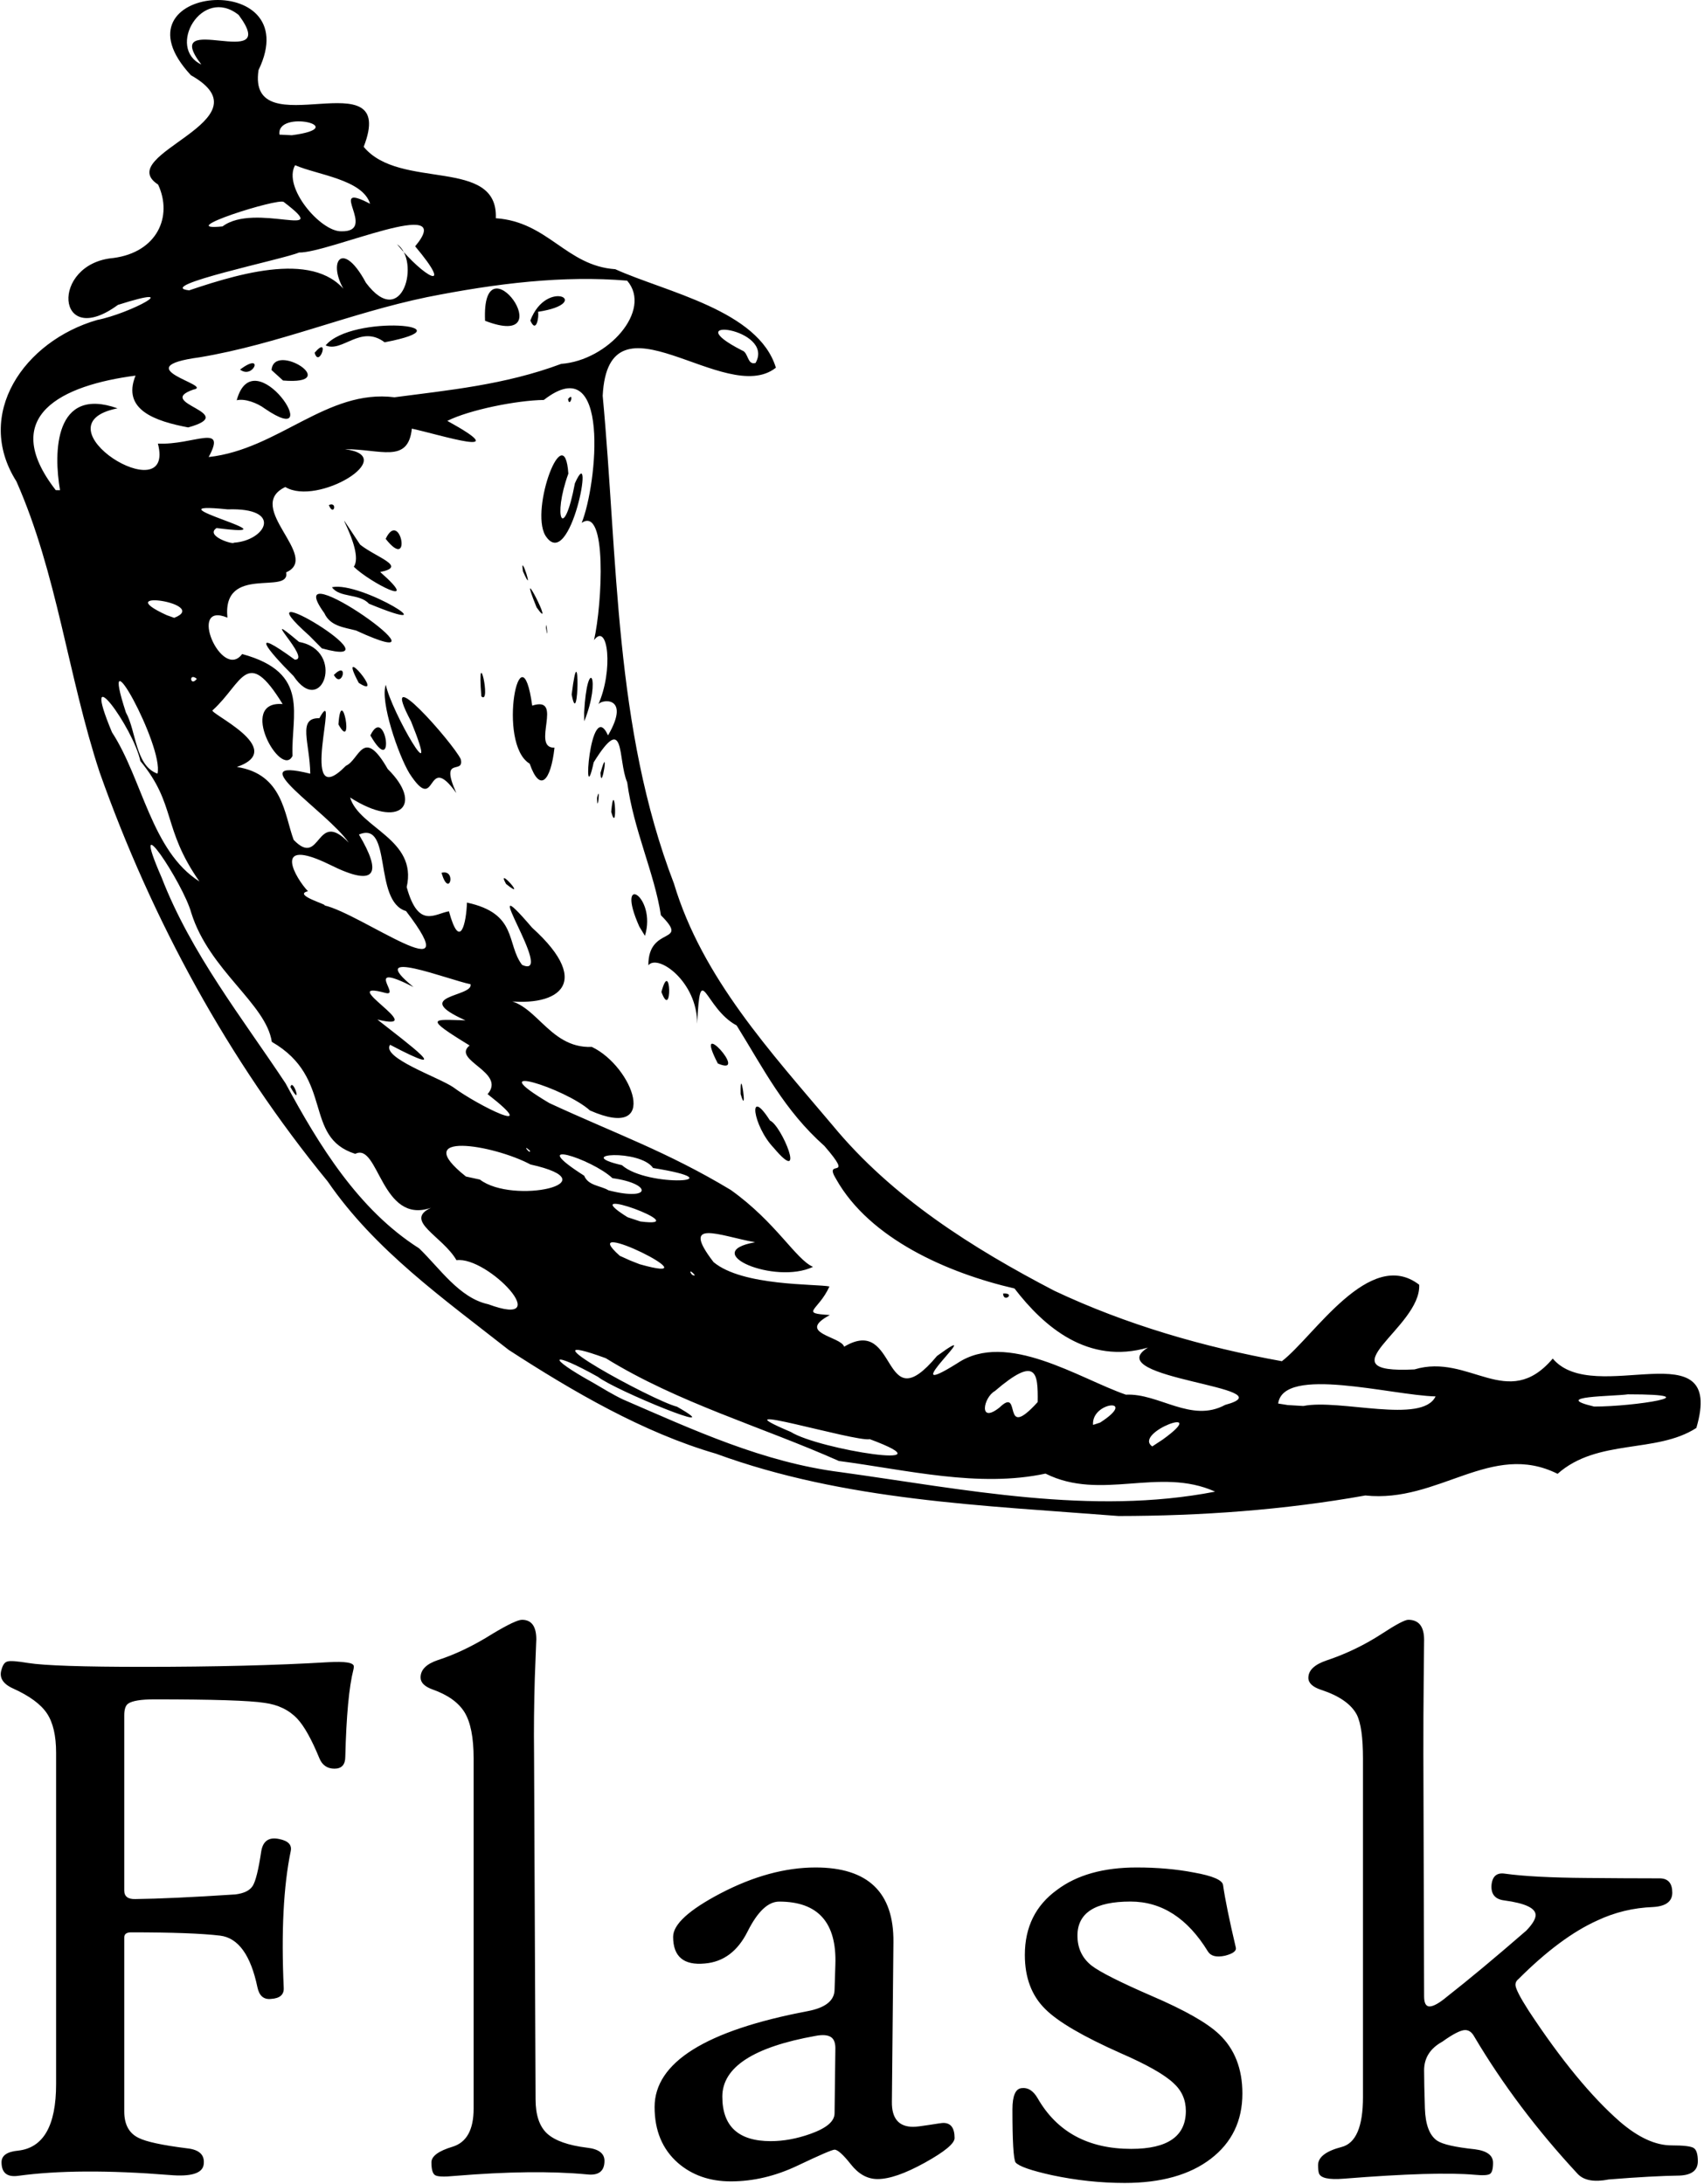 <svg xmlns="http://www.w3.org/2000/svg" width="39" height="50" viewBox="0 0 39 50" fill="none"><g id="logos:flask" clip-path="url(#clip0_1006_368)"><path id="Vector" d="M11.644 30.904C10.162 29.739 8.581 28.622 7.501 27.048C5.227 24.272 3.477 21.059 2.281 17.682C1.557 15.486 1.31 13.132 0.376 11.021C-0.598 9.487 0.544 7.812 2.224 7.325C2.971 7.181 4.286 6.475 2.699 6.98C1.276 8.024 1.139 6.032 2.598 5.906C3.593 5.774 3.96 4.959 3.619 4.226C2.55 3.528 6.211 2.763 4.369 1.722C2.451 -0.348 7.053 -0.746 5.917 1.605C5.646 3.413 9.134 1.273 8.324 3.361C9.147 4.364 11.405 3.59 11.348 4.996C12.546 5.078 12.958 6.086 14.082 6.163C15.248 6.69 17.361 7.104 17.758 8.418C16.601 9.334 13.924 6.527 13.794 9.061C14.144 12.806 14.055 16.663 15.425 20.228C16.072 22.387 17.643 24.086 19.061 25.768C20.419 27.414 22.258 28.574 24.132 29.55C25.775 30.325 27.547 30.839 29.339 31.162C30.066 30.606 31.349 28.54 32.481 29.411C32.536 30.391 30.233 31.458 32.373 31.35C33.631 30.97 34.503 32.321 35.538 31.102C36.492 32.232 39.503 30.381 38.825 32.69C37.907 33.283 36.568 32.925 35.649 33.74C34.133 32.983 32.927 34.416 31.248 34.236C29.385 34.569 27.489 34.704 25.6 34.706C22.5 34.462 19.335 34.359 16.386 33.279C14.725 32.797 13.104 31.851 11.644 30.904ZM14.262 32.039C15.883 32.74 17.47 33.479 19.247 33.703C22.068 34.094 24.98 34.699 27.811 34.148C26.53 33.57 25.205 34.373 23.929 33.735C22.399 34.064 20.756 33.65 19.2 33.446C17.431 32.659 15.521 32.117 13.864 31.093C11.793 30.337 14.934 32.063 15.494 32.203C16.788 32.938 14.071 31.826 13.687 31.521C12.603 30.913 12.465 31.041 13.58 31.658C13.804 31.789 14.026 31.927 14.262 32.039ZM11.175 29.858C12.747 30.44 11.168 28.753 10.448 28.85C10.129 28.297 9.229 27.947 9.864 27.65C8.722 28.046 8.668 26.142 8.131 26.415C6.923 26.033 7.661 24.681 6.221 23.851C6.09 22.976 4.791 22.218 4.378 20.899C4.195 20.223 2.91 18.285 3.699 20.089C4.371 21.826 5.552 23.315 6.536 24.801C7.299 26.216 8.202 27.695 9.592 28.578C10.061 29.028 10.513 29.717 11.175 29.858ZM6.647 24.886C6.702 24.649 6.935 25.4 6.647 24.886V24.886ZM13.058 30.556C12.557 30.359 13.406 30.4 13.058 30.556V30.556ZM13.911 30.867C13.521 31.107 13.822 30.437 13.911 30.867V30.867ZM14.979 31.312C14.195 31.007 15.487 30.828 14.979 31.312V31.312ZM16.81 32.332C15.821 32.161 17.119 31.876 16.81 32.332V32.332ZM13.295 29.882C12.274 29.875 14.084 29.371 13.295 29.882V29.882ZM14.096 30.281C13.81 30.402 14.073 30.012 14.096 30.281V30.281ZM18.099 32.781C18.744 33.187 21.859 33.671 19.908 32.947C19.581 33.016 16.291 32.016 18.099 32.781ZM11.743 27.83C10.743 27.531 11.681 27.56 11.743 27.83V27.83ZM13.607 28.917C12.6 28.656 14.093 28.578 13.607 28.917V28.917ZM15.175 29.878C14.046 29.615 15.871 29.616 15.175 29.878V29.878ZM10.984 27.004C11.739 27.583 14.031 27.078 12.141 26.658C11.281 26.2 9.343 25.886 10.664 26.934L10.984 27.004ZM16.237 30.21C14.918 29.904 16.552 29.674 16.237 30.21V30.21ZM14.641 28.942C16.488 29.463 13.088 27.773 14.185 28.749L14.429 28.859L14.641 28.942ZM17.841 30.791C16.261 30.55 19.59 30.808 17.841 30.791V30.791ZM10.312 25.992C9.88 26.019 10.243 25.666 10.312 25.992V25.992ZM20.8 32.451C20.229 32.889 20.846 31.863 20.8 32.451V32.451ZM13.297 27.82C12.75 27.807 13.19 27.51 13.297 27.82V27.82ZM10.477 25.788C9.102 25.345 11.481 25.727 10.477 25.788V25.788ZM7.137 23.629C6.045 22.764 7.012 23.147 7.137 23.629V23.629ZM15.905 29.193C15.722 28.983 15.819 29.239 15.905 29.193V29.193ZM21.362 32.542C21.065 32.663 21.345 32.221 21.362 32.542V32.542ZM15.422 28.694C14.566 28.569 15.521 28.281 15.422 28.694V28.694ZM11.357 26.117C10.159 25.613 12.104 26.038 11.357 26.117V26.117ZM18.234 30.391C17.099 30.166 19.399 29.93 18.234 30.391V30.391ZM14.657 27.963C15.999 28.136 13.06 27.05 14.362 27.865L14.657 27.963ZM19.32 30.83C20.573 30.082 20.16 32.584 21.446 31.042C22.714 30.115 20.351 32.186 21.913 31.207C23.044 30.45 24.713 31.565 25.768 31.928C26.526 31.891 27.263 32.584 28.041 32.162C29.538 31.759 25.114 31.564 26.273 30.85C24.904 31.248 23.893 30.375 23.219 29.497C21.682 29.142 19.906 28.357 19.139 26.997C18.826 26.487 19.591 27.07 18.869 26.235C17.944 25.412 17.482 24.477 16.86 23.476C16.118 23.08 16.031 21.915 15.956 23.437C15.962 22.476 15.06 21.829 14.839 22.098C14.835 21.172 15.805 21.636 15.126 20.952C14.98 19.993 14.499 18.993 14.355 17.91C14.131 17.388 14.323 16.27 13.588 17.452C13.32 18.701 13.499 15.917 13.916 16.835C14.463 15.898 13.719 16.009 13.689 16.138C14.045 15.348 13.915 14.227 13.596 14.654C13.786 13.816 13.896 11.572 13.313 11.97C13.666 11.094 13.984 7.961 12.447 9.156C11.825 9.165 10.747 9.381 10.238 9.635C11.835 10.515 10.077 9.953 9.426 9.813C9.341 10.627 8.698 10.276 7.893 10.284C9.179 10.443 7.266 11.598 6.53 11.149C5.572 11.606 7.356 12.749 6.549 13.103C6.649 13.635 5.082 12.91 5.205 14.14C4.275 13.749 5.077 15.599 5.542 14.973C7.124 15.402 6.655 16.377 6.695 17.304C6.438 17.843 5.423 16.035 6.469 16.118C5.644 14.777 5.556 15.633 4.871 16.256C4.712 16.301 6.62 17.142 5.422 17.558C6.476 17.721 6.506 18.643 6.721 19.227C7.354 19.886 7.224 18.498 7.982 19.291C7.502 18.585 5.442 17.3 7.101 17.712C7.092 17.002 6.8 16.428 7.309 16.442C7.813 15.531 6.782 18.69 7.917 17.531C8.23 17.394 8.309 16.619 8.874 17.605C9.693 18.412 9.17 18.996 8.013 18.257C8.22 18.959 9.56 19.209 9.308 20.308C9.575 21.274 9.949 20.918 10.275 20.862C10.53 21.8 10.675 21.111 10.687 20.663C11.857 20.914 11.582 21.606 11.949 22.089C12.755 22.452 10.795 19.623 12.179 21.238C13.634 22.553 12.725 23.101 11.419 22.891C12.245 22.824 12.512 24.009 13.546 23.967C14.489 24.416 15.128 26.139 13.503 25.422C12.939 24.913 10.942 24.286 12.573 25.253C14.078 25.95 15.274 26.367 16.726 27.242C17.765 27.984 18.214 28.833 18.608 29.002C17.734 29.419 15.976 28.669 17.282 28.439C16.467 28.291 15.551 27.878 16.331 28.893C16.994 29.448 18.681 29.389 18.984 29.451C18.728 30.016 18.288 30.061 18.994 30.105C18.206 30.525 19.247 30.59 19.32 30.83ZM17.708 26.277C17.228 25.776 17.104 24.837 17.623 25.653C17.889 25.761 18.474 27.189 17.708 26.277ZM22.958 29.613C22.967 29.84 23.258 29.593 22.958 29.613V29.613ZM16.951 25.047C16.932 24.289 17.124 25.632 16.951 25.047V25.047ZM16.429 24.346C15.825 23.18 17.189 24.675 16.429 24.346V24.346ZM10.105 19.981C10.28 20.587 10.46 19.886 10.105 19.981V19.981ZM15.138 22.709C15.356 21.891 15.394 23.395 15.138 22.709V22.709ZM11.582 20.236C11.332 19.785 12.106 20.66 11.582 20.236V20.236ZM14.633 21.214C14.062 19.934 15.039 20.514 14.761 21.424L14.633 21.214ZM9.371 17.705C9.116 17.285 8.694 16.052 8.83 15.676C8.952 16.289 10.133 18.313 9.408 16.515C8.608 15.007 10.365 17.003 10.546 17.38C10.631 17.754 10.052 17.278 10.444 18.155C9.729 17.157 10.022 18.707 9.371 17.705ZM7.746 16.584C7.812 15.607 8.117 17.254 7.746 16.584V16.584ZM8.477 16.836C8.826 16.099 9.068 17.864 8.477 16.836V16.836ZM6.717 15.475C6.112 14.873 5.673 14.318 6.746 15.101C7.158 15.117 5.828 13.84 6.845 14.696C7.914 14.891 7.373 16.45 6.717 15.475ZM7.641 15.451C7.828 15.794 7.993 15.102 7.641 15.451V15.451ZM8.211 15.633C7.677 14.634 8.858 16.052 8.211 15.633V15.633ZM7.08 14.553C5.32 12.986 9.291 15.372 7.367 14.843L7.08 14.553ZM12.123 17.483C11.361 17.026 11.92 14.268 12.181 16.154C12.921 15.914 12.14 17.129 12.691 17.117C12.605 17.883 12.358 18.158 12.123 17.483ZM13.989 18.585C14.063 17.754 14.145 19.154 13.989 18.585V18.585ZM13.665 18.265C13.672 18.683 13.748 17.91 13.665 18.265V18.265ZM7.424 14.038C6.294 12.478 10.711 15.616 8.149 14.434C7.882 14.363 7.559 14.338 7.424 14.038ZM11.017 15.942C10.91 14.629 11.256 16.16 11.017 15.942V15.942ZM13.744 17.692C13.76 18.187 13.955 16.944 13.744 17.692V17.692ZM7.598 13.443C8.27 13.299 10.383 14.622 8.443 13.82C8.228 13.582 7.767 13.69 7.598 13.443ZM13.369 16.319C13.441 14.975 13.771 15.517 13.372 16.512L13.369 16.319ZM8.098 12.975C8.373 12.573 7.371 11.159 8.242 12.468C8.619 12.767 9.332 12.969 8.702 13.095C9.693 13.969 8.461 13.332 8.098 12.975ZM13.084 15.899C13.251 16.796 13.273 14.369 13.084 15.899V15.899ZM7.526 11.562C7.637 11.841 7.736 11.472 7.526 11.562V11.562ZM8.827 12.336C9.161 11.633 9.444 13.119 8.827 12.336V12.336ZM12.495 14.376C12.492 14.107 12.564 14.768 12.495 14.376V14.376ZM12.282 13.906C11.773 12.65 12.756 14.571 12.282 13.906V13.906ZM11.97 13.082C11.885 12.563 12.26 13.734 11.97 13.082V13.082ZM12.479 12.255C12.129 11.64 12.92 9.542 13.008 10.843C12.64 11.857 12.902 12.423 13.158 11.064C13.634 9.994 13.056 13.176 12.479 12.255ZM13.001 9.136C13.035 9.361 13.154 8.949 13.001 9.136V9.136ZM12.128 26.341C11.921 26.16 12.155 26.455 12.128 26.341V26.341ZM13.927 27.25C14.927 27.508 14.922 27.095 14.018 26.972C13.532 26.52 11.997 26.04 13.371 26.916C13.462 27.147 13.749 27.141 13.927 27.25ZM10.375 24.891C10.925 25.303 12.451 26.056 11.16 25.048C11.595 24.542 10.327 24.273 10.748 23.934C9.677 23.279 9.903 23.338 10.653 23.359C9.367 22.783 10.839 22.827 10.77 22.532C10.274 22.434 8.306 21.657 9.464 22.596C8.287 21.996 9.183 22.819 8.828 22.733C7.624 22.405 9.899 23.649 8.637 23.34C9.327 23.886 10.494 24.741 8.928 23.918C8.722 24.215 10.049 24.666 10.375 24.891ZM12.256 25.972C11.134 25.071 14.543 26.709 12.256 25.972V25.972ZM21.886 31.806C21.574 32.193 21.916 31.352 21.886 31.806V31.806ZM22.876 32.222C23.403 31.712 22.898 33.037 23.75 32.097C23.759 31.424 23.724 31.027 22.77 31.845C22.507 31.991 22.39 32.609 22.876 32.222ZM7.164 22.355C6.028 21.721 7.002 21.718 7.164 22.355V22.355ZM8.22 23.048C6.82 22.458 7.828 22.397 8.22 23.048V23.048ZM14.234 26.674C14.821 27.196 16.93 27.057 14.947 26.739C14.653 26.304 13.082 26.409 14.234 26.674ZM22.499 31.779C21.624 32.117 23.402 31.021 22.499 31.779V31.779ZM24.378 33.07C23.989 33.176 24.384 32.827 24.378 33.07V33.07ZM24.381 32.729C23.412 32.792 25.382 31.67 24.381 32.729V32.729ZM4.564 20.179C3.712 18.962 4.035 18.416 3.212 17.422C3.056 16.662 1.801 14.938 2.563 16.764C3.26 17.832 3.467 19.486 4.564 20.179ZM24.067 32.392C23.312 31.874 25.909 31.203 24.067 32.392V32.392ZM25.473 32.943C24.889 32.778 26.395 32.151 25.473 32.943V32.943ZM6.851 21.01C6.169 20.96 7.114 20.618 6.851 21.01V21.01ZM25.179 32.567C26.072 31.992 24.974 32.08 25.017 32.62L25.179 32.567ZM13.067 24.933C12.595 24.966 13.036 24.543 13.067 24.933V24.933ZM13.815 25.363C13.45 25.439 13.577 24.882 13.815 25.363V25.363ZM26.611 32.956C27.755 32.131 25.919 32.797 26.372 33.113L26.611 32.956ZM26.173 32.744C25.19 33.09 27.105 31.964 26.173 32.744V32.744ZM28.411 34.233C27.651 34.098 29.036 33.815 28.411 34.233V34.233ZM7.424 20.727C8.262 20.915 10.774 22.791 9.293 20.857C8.534 20.633 8.989 18.777 8.215 19.105C8.734 19.974 8.642 20.342 7.55 19.796C6.18 19.126 6.78 20.127 7.049 20.403C6.683 20.487 7.532 20.72 7.424 20.727L7.424 20.727ZM3.605 17.711C3.755 17.09 2.223 14.296 2.882 16.311C3.119 16.733 3.095 17.533 3.605 17.711ZM10.615 22.033C10.183 21.672 10.595 21.981 10.615 22.033V22.033ZM11.678 22.281C10.503 22.013 11.678 21.623 11.678 22.281V22.281ZM20.89 28.087C20.196 28.077 20.714 27.638 20.89 28.087V28.087ZM21.332 28.41C21.077 28.459 21.267 28.159 21.332 28.41V28.41ZM24.983 30.711C24.545 30.677 25.334 30.451 24.983 30.711V30.711ZM5.512 18.198C4.436 17.921 6.517 17.809 5.512 18.198V18.198ZM20.079 27.374C19.438 27.537 20.067 26.725 20.079 27.374V27.374ZM5.116 17.273C4.519 17.13 5.761 17.055 5.116 17.273V17.273ZM6.988 18.18C6.79 18.262 6.977 17.966 6.988 18.18V18.18ZM29.83 32.187C30.66 32.019 32.551 32.61 32.856 31.968C31.849 31.943 29.371 31.256 29.254 32.131L29.474 32.166L29.83 32.187H29.83ZM7.583 18.33C7.07 18.305 7.598 17.671 7.583 18.33V18.33ZM2.66 14.915C1.81 14.725 2.437 13.659 2.66 14.915V14.915ZM3.834 15.21C2.76 14.847 3.849 14.806 3.834 15.21V15.21ZM4.505 15.54C4.311 15.383 4.354 15.737 4.505 15.54V15.54ZM8.727 18.248C8.256 18.113 8.926 18.065 8.727 18.248V18.248ZM4.059 14.796C2.698 14.654 3.945 13.848 4.059 14.796V14.796ZM1.651 13.234C1.416 13.399 1.617 12.797 1.651 13.234V13.234ZM2.009 12.964C1.701 13.029 1.951 12.445 2.009 12.964V12.964ZM3.987 14.144C4.824 13.816 2.464 13.464 3.816 14.083L3.987 14.144ZM30.465 30.5C29.786 30.348 31.001 30.009 30.465 30.5V30.5ZM33.664 32.157C33.124 32.241 33.879 31.524 33.664 32.157V32.157ZM4.189 13.108C3.526 13.23 4.278 12.494 4.189 13.108V13.108ZM1.374 11.222C1.223 10.355 1.244 8.834 2.69 9.348C0.76 9.731 4.027 11.747 3.614 10.155C4.426 10.195 5.202 9.675 4.776 10.463C6.376 10.287 7.484 8.9 9.029 9.095C10.233 8.935 11.549 8.815 12.845 8.33C13.912 8.253 14.938 7.105 14.354 6.425C12.9 6.302 11.377 6.483 9.771 6.803C7.99 7.173 6.372 7.877 4.575 8.179C2.823 8.414 4.927 8.827 4.425 8.919C3.512 9.236 5.515 9.45 4.307 9.785C3.561 9.643 2.783 9.386 3.102 8.599C1.425 8.818 -0.05 9.513 1.276 11.221L1.374 11.222L1.374 11.222ZM5.418 9.163C5.811 7.714 7.525 10.355 6.062 9.355C5.888 9.224 5.6 9.118 5.418 9.163ZM5.494 8.46C5.796 8.697 6.062 8.038 5.494 8.46V8.46ZM6.215 8.472C6.267 7.805 7.866 8.825 6.478 8.711L6.215 8.472ZM7.201 8.075C7.305 8.449 7.562 7.654 7.201 8.075V8.075ZM7.453 7.907C8.053 7.186 10.849 7.446 8.803 7.836C8.254 7.422 7.834 8.079 7.453 7.907ZM11.102 7.344C11.012 5.375 12.916 8.043 11.102 7.344V7.344ZM12.138 7.338C12.516 6.346 13.608 6.94 12.314 7.138C12.341 7.245 12.275 7.651 12.138 7.338ZM3.781 12.599C2.581 11.998 4.912 11.906 3.781 12.599V12.599ZM4.618 12.831C3.755 12.66 5.015 12.409 4.618 12.831V12.831ZM2.154 11.083C1.388 10.894 2.799 10.586 2.154 11.083V11.083ZM35.552 31.977C35.058 32.236 35.571 31.4 35.552 31.977V31.977ZM32.158 29.66C31.722 29.718 32.255 28.997 32.158 29.66V29.66ZM36.485 32.2C37.389 32.203 39.223 31.919 37.258 31.92C36.949 31.968 35.46 31.958 36.485 32.2ZM5.354 12.424C6.085 12.374 6.497 11.618 5.211 11.661C3.219 11.455 6.969 12.344 4.956 12.089C4.686 12.268 5.337 12.474 5.354 12.424ZM5.997 12.75C5.771 12.999 5.921 12.281 5.997 12.75V12.75ZM6.762 10.713C6.322 10.607 7.079 10.319 6.762 10.713V10.713ZM4.329 6.647C5.635 6.204 7.419 5.705 8.036 6.866C7.409 6.112 7.782 5.368 8.375 6.473C9.212 7.589 9.631 5.965 9.087 5.59C9.708 6.361 10.414 6.726 9.502 5.639C10.493 4.447 7.52 5.795 6.844 5.781C6.519 5.927 3.487 6.554 4.329 6.647ZM5.094 5.183C5.838 4.621 7.669 5.518 6.494 4.624C6.379 4.523 3.922 5.302 5.094 5.183ZM7.808 5.295C8.679 5.317 7.433 4.124 8.47 4.665C8.3 4.108 7.262 4.004 6.754 3.782C6.467 4.29 7.338 5.302 7.808 5.295ZM5.57 2.831C5.041 3.039 5.871 2.423 5.57 2.831V2.831ZM6.679 3.096C8.083 2.911 6.321 2.492 6.396 3.082L6.679 3.096ZM4.608 1.477C3.619 0.186 6.467 1.693 5.462 0.342C4.617 -0.331 3.805 1.1 4.608 1.477ZM17.293 8.309C17.747 7.506 15.422 7.226 16.988 8.025C17.132 8.072 17.1 8.365 17.293 8.309ZM8.089 38.221C7.988 38.617 7.926 39.282 7.903 40.215C7.903 40.398 7.821 40.49 7.655 40.49C7.49 40.49 7.374 40.41 7.309 40.25C7.132 39.819 6.964 39.518 6.804 39.346C6.615 39.146 6.364 39.024 6.051 38.983C5.714 38.93 4.876 38.903 3.535 38.903C3.228 38.903 3.027 38.936 2.933 39.001C2.874 39.042 2.844 39.131 2.844 39.267V43.281C2.844 43.416 2.93 43.481 3.101 43.475C3.627 43.469 4.388 43.434 5.386 43.369C5.581 43.345 5.713 43.282 5.781 43.178C5.849 43.075 5.916 42.808 5.98 42.377C6.021 42.14 6.16 42.049 6.397 42.102C6.597 42.143 6.684 42.235 6.654 42.377C6.488 43.18 6.435 44.226 6.494 45.513C6.5 45.666 6.403 45.749 6.202 45.761C6.036 45.779 5.933 45.69 5.892 45.495C5.738 44.757 5.453 44.363 5.037 44.312C4.621 44.262 3.942 44.237 3.003 44.237C2.897 44.237 2.844 44.275 2.844 44.352V48.339C2.844 48.635 2.953 48.836 3.171 48.942C3.343 49.03 3.712 49.11 4.279 49.181C4.569 49.211 4.695 49.338 4.66 49.562C4.625 49.757 4.365 49.834 3.88 49.792C2.481 49.68 1.326 49.686 0.416 49.811C0.162 49.846 0.035 49.742 0.035 49.5C0.035 49.346 0.162 49.258 0.416 49.234C0.995 49.169 1.284 48.661 1.284 47.711V40.126C1.284 39.736 1.215 39.437 1.076 39.227C0.937 39.017 0.679 38.826 0.301 38.655C0.065 38.549 -0.024 38.404 0.035 38.221C0.065 38.109 0.112 38.047 0.177 38.035C0.236 38.017 0.393 38.029 0.646 38.071C1.019 38.13 1.896 38.159 3.278 38.159C4.908 38.159 6.317 38.124 7.504 38.053C7.9 38.029 8.098 38.062 8.098 38.15C8.098 38.174 8.095 38.197 8.089 38.221ZM13.835 49.468C13.835 49.705 13.701 49.808 13.436 49.778C12.621 49.701 11.611 49.713 10.406 49.813C10.164 49.837 10.015 49.831 9.958 49.796C9.902 49.761 9.874 49.663 9.874 49.503C9.874 49.362 10.035 49.242 10.357 49.145C10.679 49.047 10.84 48.757 10.84 48.272V40.254C10.84 39.775 10.77 39.424 10.632 39.199C10.493 38.974 10.249 38.8 9.901 38.677C9.718 38.611 9.626 38.52 9.626 38.402C9.626 38.224 9.759 38.092 10.025 38.003C10.426 37.873 10.843 37.673 11.274 37.401C11.629 37.188 11.853 37.082 11.947 37.082C12.166 37.082 12.275 37.232 12.275 37.533C12.275 37.51 12.264 37.805 12.24 38.419C12.223 39.004 12.216 39.58 12.223 40.147L12.258 48.059C12.258 48.42 12.346 48.681 12.523 48.844C12.701 49.006 13.005 49.114 13.436 49.167C13.701 49.196 13.835 49.297 13.835 49.468V49.468ZM21.848 48.946C21.848 49.07 21.622 49.257 21.171 49.508C20.718 49.759 20.357 49.885 20.085 49.885C19.854 49.885 19.651 49.773 19.474 49.548C19.297 49.324 19.172 49.212 19.101 49.212C19.048 49.212 18.768 49.333 18.259 49.575C17.752 49.817 17.241 49.938 16.727 49.938C16.243 49.938 15.838 49.796 15.513 49.513C15.159 49.2 14.982 48.775 14.982 48.237C14.982 47.215 16.151 46.483 18.49 46.04C18.892 45.963 19.096 45.8 19.101 45.553L19.119 44.985C19.155 44.017 18.727 43.533 17.834 43.533C17.58 43.533 17.34 43.76 17.112 44.214C16.885 44.67 16.558 44.914 16.133 44.95C15.649 44.997 15.406 44.793 15.406 44.339C15.406 44.055 15.767 43.725 16.488 43.346C17.244 42.951 17.971 42.752 18.668 42.752C19.866 42.752 20.46 43.323 20.448 44.463L20.413 48.113C20.407 48.497 20.57 48.689 20.9 48.689C20.965 48.689 21.089 48.674 21.272 48.645C21.456 48.615 21.562 48.6 21.591 48.6C21.762 48.6 21.848 48.716 21.848 48.946ZM19.119 46.926C19.125 46.778 19.091 46.68 19.017 46.634C18.943 46.586 18.827 46.577 18.668 46.607C17.244 46.861 16.532 47.325 16.532 47.998C16.532 48.677 16.901 49.017 17.639 49.017C17.935 49.017 18.239 48.961 18.552 48.849C18.919 48.718 19.101 48.562 19.101 48.379L19.119 46.926ZM28.435 47.926C28.435 48.553 28.194 49.051 27.713 49.42C27.232 49.789 26.575 49.974 25.741 49.974C25.186 49.974 24.631 49.914 24.076 49.796C23.597 49.69 23.32 49.593 23.243 49.504C23.195 49.421 23.172 49.017 23.172 48.29C23.172 47.977 23.243 47.814 23.385 47.803C23.526 47.785 23.648 47.862 23.748 48.033C24.191 48.807 24.906 49.194 25.892 49.194C26.725 49.194 27.141 48.904 27.141 48.325C27.141 48.072 27.047 47.859 26.858 47.688C26.651 47.493 26.25 47.265 25.653 47.005C24.79 46.621 24.214 46.285 23.925 45.995C23.612 45.688 23.456 45.275 23.456 44.755C23.456 44.117 23.701 43.621 24.191 43.266C24.646 42.923 25.254 42.752 26.016 42.752C26.494 42.752 26.931 42.791 27.328 42.868C27.753 42.944 27.974 43.039 27.992 43.151C28.039 43.481 28.137 43.96 28.285 44.587C28.302 44.663 28.219 44.725 28.037 44.772C27.841 44.814 27.712 44.781 27.646 44.675C27.18 43.913 26.589 43.532 25.874 43.532C25.065 43.532 24.66 43.792 24.66 44.312C24.66 44.601 24.77 44.831 24.988 45.002C25.183 45.15 25.641 45.381 26.362 45.694C27.118 46.019 27.632 46.311 27.904 46.571C28.258 46.907 28.435 47.36 28.435 47.926ZM38.859 49.477C38.859 49.684 38.72 49.793 38.442 49.805C38.029 49.811 37.488 49.84 36.821 49.894C36.49 49.959 36.254 49.918 36.112 49.77C35.179 48.766 34.387 47.714 33.737 46.615C33.684 46.521 33.616 46.474 33.533 46.474C33.433 46.474 33.259 46.562 33.011 46.74C32.733 46.893 32.594 47.112 32.594 47.395C32.594 47.596 32.6 47.885 32.612 48.264C32.624 48.641 32.718 48.889 32.895 49.008C33.02 49.091 33.306 49.155 33.755 49.203C34.032 49.238 34.172 49.342 34.172 49.513C34.172 49.649 34.149 49.733 34.105 49.765C34.061 49.797 33.944 49.805 33.755 49.787C33.164 49.734 32.166 49.764 30.761 49.876C30.406 49.905 30.214 49.861 30.184 49.743C30.173 49.702 30.167 49.642 30.167 49.566C30.167 49.383 30.347 49.244 30.708 49.15C31.032 49.066 31.195 48.686 31.195 48.007V40.263C31.195 39.778 31.148 39.442 31.053 39.253C30.923 39.01 30.651 38.821 30.237 38.685C30.043 38.621 29.945 38.529 29.945 38.411C29.945 38.239 30.084 38.106 30.362 38.012C30.808 37.863 31.234 37.658 31.628 37.401C31.953 37.188 32.155 37.082 32.231 37.082C32.473 37.082 32.594 37.235 32.594 37.543C32.594 37.501 32.592 37.794 32.585 38.42C32.579 38.999 32.576 39.578 32.577 40.157L32.594 45.703C32.594 45.857 32.636 45.933 32.718 45.933C32.807 45.933 32.943 45.857 33.126 45.703C33.616 45.319 34.219 44.817 34.933 44.197C35.075 44.049 35.146 43.931 35.146 43.842C35.146 43.683 34.907 43.57 34.429 43.506C34.222 43.481 34.124 43.367 34.136 43.16C34.154 42.953 34.257 42.864 34.446 42.894C34.872 42.953 35.492 42.986 36.306 42.992C36.874 42.997 37.438 43.001 37.999 43.001C38.182 43.007 38.274 43.116 38.274 43.328C38.274 43.529 38.129 43.639 37.84 43.657C37.385 43.674 36.956 43.777 36.555 43.967C35.994 44.22 35.394 44.666 34.756 45.304C34.709 45.34 34.685 45.384 34.685 45.437C34.685 45.52 34.786 45.718 34.987 46.031C35.725 47.153 36.422 48 37.078 48.574C37.497 48.934 37.89 49.114 38.256 49.114C38.528 49.114 38.696 49.133 38.761 49.172C38.826 49.21 38.859 49.312 38.859 49.477Z" fill="black"></path></g><defs><clipPath id="clip0_1006_368"><rect width="38.906" height="50" fill="white" transform="translate(0.018)"></rect></clipPath></defs></svg>